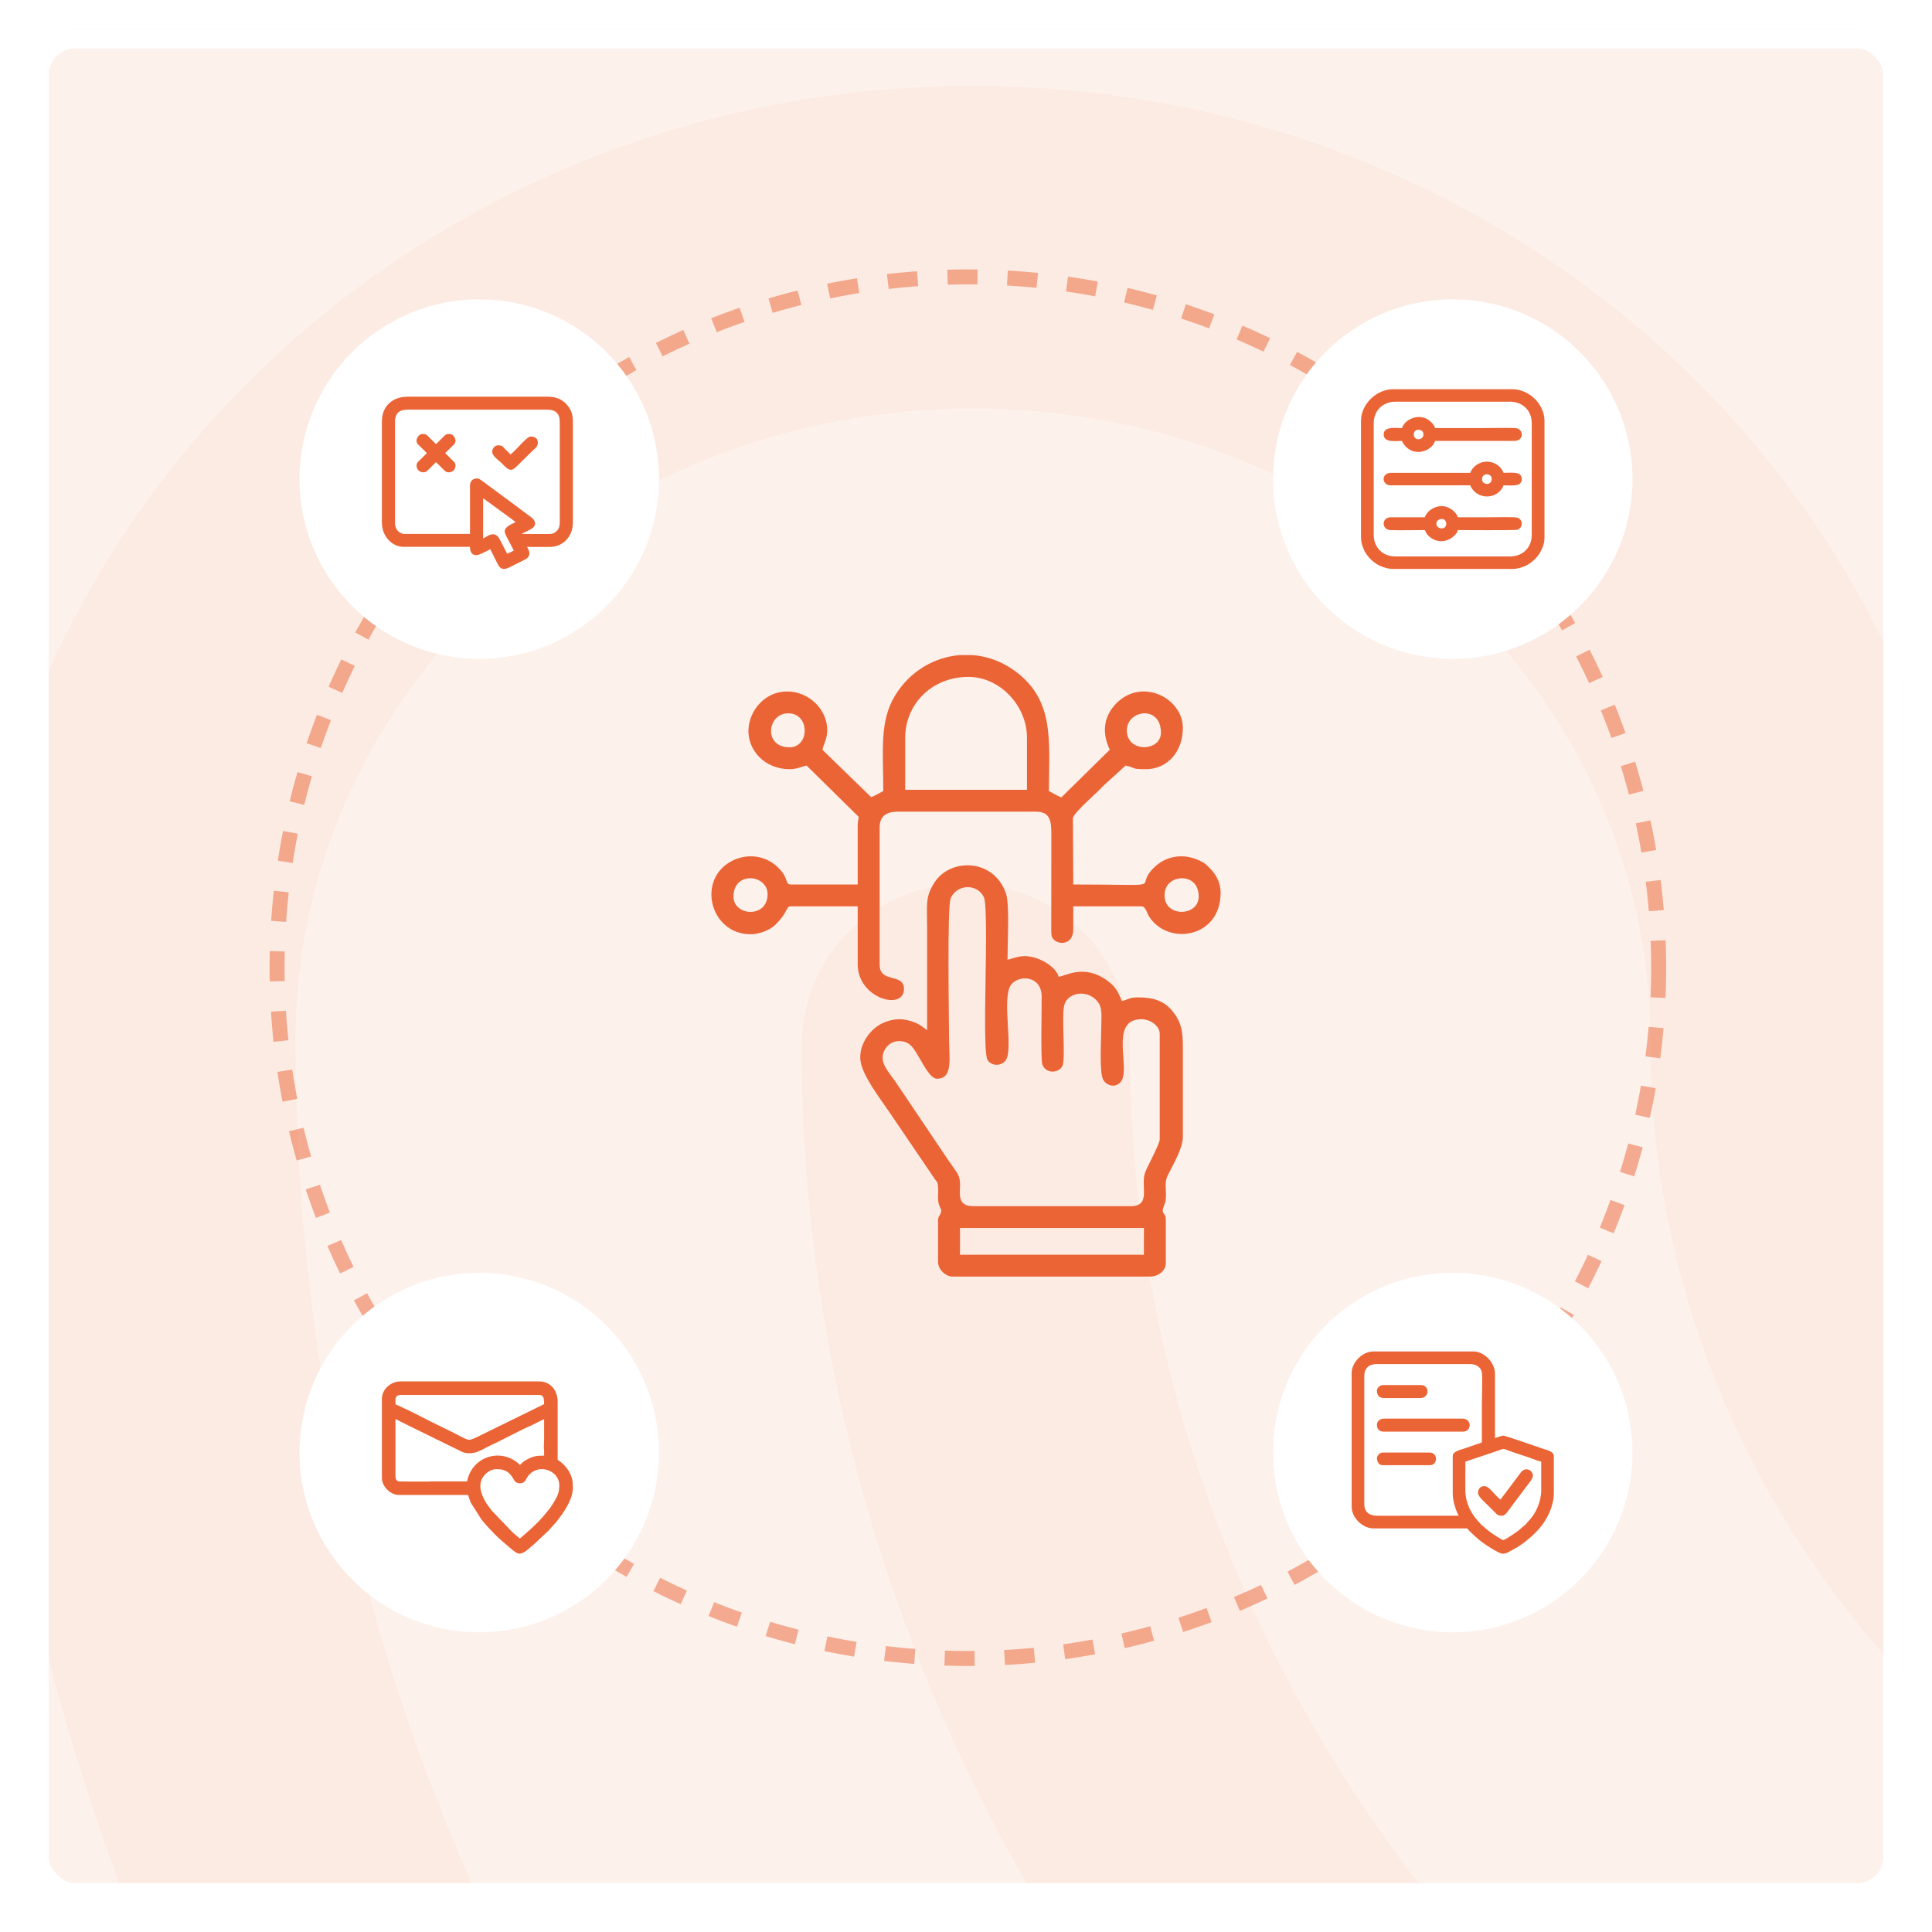 <svg width="516" height="516" viewBox="0 0 516 516" fill="none" xmlns="http://www.w3.org/2000/svg">
<g filter="url(#filter0_d_1081_409)">
<g clip-path="url(#clip0_1081_409)">
<path d="M508 4H8V504H508V4Z" fill="#FDF1EC"/>
<path d="M743.596 -616.442C576.665 -702.115 432.339 -738.462 259.323 -738.462C87.175 -738.462 -76.278 -697.788 -224.95 -616.442C-245.817 -605.192 -271.9 -612.981 -284.072 -633.75C-295.374 -654.519 -287.549 -681.346 -266.683 -692.596C-104.969 -780 72.395 -825 259.323 -825C444.512 -825 606.226 -784.327 783.59 -693.462C805.325 -682.212 813.15 -656.25 801.848 -635.481C794.023 -619.904 779.242 -611.25 763.593 -611.25C756.637 -611.25 749.682 -612.981 743.596 -616.442ZM-479.291 -152.083C-487.978 -152.083 -496.665 -154.692 -504.483 -159.91C-524.463 -173.824 -528.806 -200.783 -514.907 -220.784C-428.906 -342.533 -319.451 -438.192 -189.146 -505.154C83.624 -646.034 432.84 -646.904 706.48 -506.024C836.784 -439.062 946.24 -344.272 1032.24 -223.393C1046.14 -204.261 1041.8 -176.433 1021.82 -162.519C1001.84 -148.605 974.907 -152.953 961.008 -172.955C882.825 -282.528 783.794 -368.622 666.52 -428.626C417.204 -556.462 98.392 -556.462 -150.055 -427.757C-268.198 -366.882 -367.229 -279.919 -445.412 -170.346C-452.361 -158.171 -465.392 -152.083 -479.291 -152.083ZM65.802 900C54.49 900 43.178 895.645 35.347 886.936C-40.356 811.164 -81.252 762.391 -139.552 657.008C-199.592 549.882 -230.917 419.241 -230.917 279.02C-230.917 20.351 -9.901 -190.417 261.583 -190.417C533.068 -190.417 754.083 20.351 754.083 279.02C754.083 303.406 734.94 322.567 710.576 322.567C686.212 322.567 667.069 303.406 667.069 279.02C667.069 68.252 485.21 -103.323 261.583 -103.323C37.957 -103.323 -143.902 68.252 -143.902 279.02C-143.902 404.435 -116.058 520.27 -62.979 614.332C-7.29 714.49 30.996 757.166 97.997 825.099C114.53 842.518 114.53 869.517 97.997 886.936C88.425 895.645 77.113 900 65.802 900ZM694.628 735.417C590.276 735.417 498.201 709.292 422.787 657.914C292.128 569.961 214.083 427.147 214.083 275.624C214.083 251.241 233.375 232.083 257.929 232.083C282.482 232.083 301.774 251.241 301.774 275.624C301.774 398.41 364.911 514.229 471.894 585.636C534.154 627.435 606.937 647.464 694.628 647.464C715.674 647.464 750.75 644.851 785.826 638.756C809.502 634.402 832.302 650.076 836.687 674.459C841.071 697.971 825.287 720.613 800.734 724.967C750.75 734.546 706.905 735.417 694.628 735.417ZM515.574 913.75C512.094 913.75 507.745 912.88 504.266 912.009C365.963 873.712 275.501 822.359 180.689 729.228C58.913 608.244 -8.064 447.222 -8.064 274.885C-8.064 133.882 111.973 18.991 259.844 18.991C407.715 18.991 527.751 133.882 527.751 274.885C527.751 368.016 608.646 443.74 708.676 443.74C808.706 443.74 889.601 368.016 889.601 274.885C889.601 -53.252 606.906 -319.591 258.974 -319.591C11.942 -319.591 -214.213 -182.069 -315.984 31.176C-349.907 101.677 -367.304 184.364 -367.304 274.885C-367.304 342.775 -361.215 449.833 -309.025 589.095C-300.327 611.725 -311.634 636.966 -334.25 644.8C-356.866 653.504 -382.091 641.318 -389.919 619.559C-432.541 505.538 -453.417 392.387 -453.417 274.885C-453.417 170.438 -433.411 75.566 -394.268 -7.121C-278.581 -249.96 -21.981 -407.5 258.974 -407.5C654.746 -407.5 976.583 -101.994 976.583 274.014C976.583 415.017 856.547 529.909 708.676 529.909C560.805 529.909 440.768 415.017 440.768 274.014C440.768 180.883 359.874 105.159 259.844 105.159C159.813 105.159 78.919 180.883 78.919 274.014C78.919 422.851 136.328 562.113 241.577 666.56C324.211 748.376 403.366 793.636 526.012 827.581C549.497 833.674 562.545 858.045 556.456 880.675C552.107 900.694 533.84 913.75 515.574 913.75Z" fill="#FCEBE3"/>
<path fill-rule="evenodd" clip-rule="evenodd" d="M890.5 242.948V639H385.497L433.333 575.309C441.518 564.411 454.353 557.999 467.982 557.999H506.819C516.34 557.999 525.548 554.604 532.789 548.423L629.591 465.794C635.158 461.042 641.838 457.777 649.007 456.305L751.306 435.297C758.381 433.844 764.789 430.54 769.98 425.881C775.171 421.221 779.144 415.205 781.349 408.328L814.298 305.569C817.267 296.309 823.263 288.318 831.324 282.879L890.5 242.948Z" fill="#F8CAB9" stroke="#EB6435" stroke-width="8" stroke-linejoin="bevel"/>
<circle cx="258.5" cy="254.5" r="184.5" stroke="#EB6435" stroke-opacity="0.5" stroke-width="4" stroke-dasharray="8 8"/>
<path d="M128 432C154.51 432 176 410.51 176 384C176 357.49 154.51 336 128 336C101.49 336 80 357.49 80 384C80 410.51 101.49 432 128 432Z" fill="white"/>
<path fill-rule="evenodd" clip-rule="evenodd" d="M311.039 235.196C311.039 233.852 311.451 232.864 312.145 232.083C314.333 229.622 320.146 229.909 320.146 235.52C320.146 240.816 311.039 241.158 311.039 235.196ZM256.489 171H259.658C263.25 171.264 266.827 172.429 270.063 174.561C281.961 182.397 280.141 194.023 280.141 207.312C280.956 207.743 282.584 208.718 283.471 209.012L296.403 196.289C294.2 191.713 294.763 187.279 298.219 183.834C305.142 176.933 315.917 182.57 315.917 190.453C315.917 196.985 311.586 201.477 306.16 201.477C301.919 201.477 303.679 201.212 300.631 200.504L294.852 205.766C294.18 206.429 293.742 206.884 293.069 207.556C292.155 208.467 286.604 213.324 286.553 214.629L286.645 232.277C313.833 232.277 301.908 233.586 308.51 227.487C311.857 224.394 316.552 223.968 320.59 225.999C322.063 226.739 322.08 226.897 323.161 227.975C324.686 229.493 326 231.655 326 234.547C326 246.642 311.764 248.748 306.816 240.701C306.311 239.88 305.98 238.113 304.859 238.113H286.645V244.273C286.645 248.345 282.879 248.545 281.385 246.924C280.873 246.368 280.812 245.951 280.771 244.941L280.793 218.982C280.816 215.102 280.417 212.824 276.563 212.824H239.81C236.769 212.824 234.932 214.028 234.932 217.039V253.676C234.932 258.777 241.437 255.832 241.437 260.16C241.437 266.153 229.077 262.683 229.077 253.676V238.113H211.189C209.882 238.113 210.546 239.659 207.052 243.067C205.715 244.371 202.958 245.57 200.456 245.57C189.608 245.57 185.874 230.749 195.676 225.891C199.592 223.95 204.302 224.496 207.538 227.487C210.89 230.584 209.533 232.277 211.189 232.277H229.077V216.391C229.077 215.273 229.318 215.135 229.324 214.199L215.417 200.504C213.839 200.87 212.846 201.477 210.864 201.477C204.111 201.477 199.614 196.24 199.901 190.843C200.182 185.553 204.465 180.726 210.213 180.726C216.185 180.726 220.946 185.623 220.946 191.101C220.946 193.329 220.023 194.673 219.645 196.289L232.655 208.933C233.464 208.718 235.092 207.743 235.907 207.312C235.907 196.717 234.83 188.804 239.015 181.879C243.002 175.284 249.599 171.503 256.489 171ZM195.903 235.52C195.903 228.571 205.009 229.585 205.009 234.871C205.009 241.392 195.903 240.724 195.903 235.52ZM241.762 193.047C241.762 184.373 248.62 176.836 258.675 176.836C267.113 176.836 274.286 184.6 274.286 193.047V206.988H241.762V193.047ZM300.956 191.101C300.956 185.651 310.063 184.254 310.063 191.75C310.063 196.806 300.956 197.178 300.956 191.101ZM210.864 195.641C203.847 195.641 204.84 186.562 210.539 186.562C216.356 186.562 216.292 195.641 210.864 195.641ZM256.398 324.031H305.51V331.164H256.398V324.031ZM240.136 274.101C243.387 274.101 244.296 276.636 245.602 278.703C246.366 279.915 248.433 284.152 250.218 284.152C254.624 284.152 253.47 278.864 253.47 272.804C253.47 268.167 252.937 238.17 253.906 235.953C255.554 232.18 260.964 231.94 262.767 235.655C263.713 237.603 263.228 254.649 263.228 257.567C263.228 260.319 262.704 277.38 263.735 279.108C264.76 280.828 267.323 280.815 268.517 279.375C270.885 276.517 267.302 262.361 270.133 258.938C272.282 256.339 278.105 256.639 278.205 262.09C278.252 264.639 277.901 279.093 278.399 280.377C279.364 282.863 282.59 282.716 283.683 280.874C284.749 279.076 283.377 267.25 284.299 264.305C285.38 260.851 291.063 260.21 293.485 264.042C294.46 265.585 294.126 268.057 294.126 270.535C294.126 273.702 293.529 282.714 294.712 284.541C295.726 286.108 297.884 286.607 299.272 285.07C302.251 281.77 295.982 268.265 304.859 268.265C307.149 268.265 309.738 269.998 309.738 272.156V300.363C309.738 301.581 306.439 307.569 305.861 309.143C304.505 312.843 307.598 318.196 301.932 318.196H259.976C255.673 318.196 256.389 315.022 256.411 312.67C256.438 309.776 255.625 309.419 253.601 306.393L238.967 284.668C237.965 283.226 235.884 280.901 235.734 278.881C235.557 276.49 237.513 274.101 240.136 274.101ZM247.616 271.183C246.388 270.364 246.052 269.838 244.426 269.176C241.492 267.982 238.865 267.927 235.902 269.233C232.174 270.876 229.226 275.373 229.837 279.479C230.448 283.593 235.327 289.77 237.729 293.36L249.673 310.958C250.282 311.745 250.447 311.783 250.549 313.002C250.729 315.14 250.212 316.302 250.922 318.169C251.275 319.097 251.544 318.979 251.293 319.919C251.04 320.864 250.543 320.744 250.543 322.086V333.109C250.543 335.057 252.493 337 254.446 337H307.136C309.291 337 311.364 335.489 311.364 333.433V321.762C311.364 319.997 310.505 320.461 310.551 319.261C310.576 318.62 311.219 317.458 311.331 316.542C311.648 313.966 310.839 312.093 311.889 309.964C313.251 307.198 315.917 302.746 315.917 299.715V275.723C315.917 271.284 315.464 269.158 313.464 266.497C311.04 263.274 307.994 262.43 303.884 262.43C301.694 262.43 301.22 263.039 299.655 263.402C298.679 261.375 298.355 259.902 295.9 258.068C289.58 253.344 284.666 256.758 282.743 256.918C281.988 254.1 277.321 251.406 273.636 251.406C271.993 251.406 270.428 252.066 269.082 252.379C269.082 248.367 269.645 237.743 268.735 234.893C265.67 225.288 253.876 225.12 249.621 231.682C247.06 235.631 247.616 237.547 247.616 243.625C247.616 252.811 247.616 261.998 247.616 271.183Z" fill="#EB6435"/>
<path d="M388 432C414.51 432 436 410.51 436 384C436 357.49 414.51 336 388 336C361.49 336 340 357.49 340 384C340 410.51 361.49 432 388 432Z" fill="white"/>
<path fill-rule="evenodd" clip-rule="evenodd" d="M361 362.801V398.449C361 401.369 363.88 404.25 366.801 404.25H376.348H385.047H391.845C392.723 405.26 393.713 406.162 394.879 407.179C396.042 408.194 400.263 411 401.289 411C402.505 411 402.958 410.491 404.172 409.875C406.565 408.663 409.488 406.204 411.277 404.113C411.973 403.301 412.973 401.77 413.453 400.805C414.174 399.357 415 397.067 415 394.969V384.949C415 383.718 413.214 383.352 412.192 383.011C410.861 382.567 402.015 379.465 401.5 379.465C401.334 379.465 400.466 379.73 399.285 380.118V375.351V371.077V363.012C399.285 359.801 396.235 357 393.59 357H366.801C363.878 357 361 359.878 361 362.801ZM384.858 400.873C384.818 400.87 384.778 400.869 384.736 400.869L376.348 400.873L367.96 400.876C365.702 400.887 364.375 399.904 364.375 397.711V363.539C364.375 361.576 365.576 360.375 367.539 360.375H392.746C394.347 360.375 395.633 361.325 395.795 362.705C395.944 363.976 395.82 367.825 395.781 371.077V371.077C395.769 372.096 395.765 373.056 395.781 373.86V381.3C393.661 382.027 391.586 382.751 390.808 383.011C389.786 383.352 388 383.718 388 384.949V394.969C388 397.019 388.806 399.325 389.511 400.735C389.534 400.781 389.557 400.827 389.581 400.873H384.858ZM391.375 386.426L398.956 383.882C399.342 383.752 399.774 383.604 400.204 383.442C402.016 382.762 401.55 383.049 404.043 383.882C404.902 384.169 405.75 384.45 406.576 384.725C407.416 385.004 408.305 385.267 409.094 385.582C409.763 385.849 410.909 386.259 411.625 386.426C411.625 388.993 411.632 391.561 411.628 394.128C411.625 397.101 410.186 400.361 408.169 402.376C407.784 402.761 407.722 403.006 407.256 403.362C406.807 403.706 406.634 403.945 406.185 404.295C405.954 404.476 405.905 404.554 405.675 404.734C404.912 405.334 401.968 407.368 401.5 407.368C401.112 407.368 398.562 405.661 397.989 405.23L396.874 404.341C396.478 404.021 396.248 403.745 395.866 403.451C395.302 403.017 395.322 402.88 394.884 402.429C392.84 400.324 391.408 397.29 391.371 394.235C391.339 391.642 391.375 389.022 391.375 386.426ZM367.75 376.617C367.75 377.752 368.521 378.41 369.438 378.41H390.742C393.078 378.41 393.239 374.93 390.531 374.93H369.754C368.662 374.93 367.75 375.495 367.75 376.617ZM400.762 396.551C399.268 395.55 397.845 392.965 396.438 392.965C395.479 392.965 394.75 393.639 394.75 394.758C394.75 395.789 396.484 397.178 397.466 398.159C398.001 398.695 398.459 399.153 398.995 399.688C399.801 400.494 399.944 400.875 401.184 400.875C402.058 400.875 402.903 399.425 403.534 398.585L407.602 393.16C408.087 392.514 409.41 391.01 409.41 390.223C409.41 388.94 408.076 388.023 406.839 388.706C406.375 388.962 406.043 389.509 405.734 389.921C405.387 390.384 405.094 390.775 404.739 391.247L401.756 395.225C401.412 395.684 401.055 396.112 400.762 396.551ZM367.75 385.477C367.75 386.643 368.462 387.375 369.226 387.375H381.883C384.049 387.375 384.093 384 381.883 384H369.226C368.568 384 367.75 384.818 367.75 385.477ZM367.75 367.441C367.75 368.696 368.342 369.445 369.754 369.445H379.246C381.988 369.445 381.772 365.965 379.562 365.965H369.438C368.613 365.965 367.75 366.665 367.75 367.441Z" fill="#EB6435"/>
<path d="M128 172C154.51 172 176 150.51 176 124C176 97.49 154.51 76 128 76C101.49 76 80 97.49 80 124C80 150.51 101.49 172 128 172Z" fill="white"/>
<path d="M388 172C414.51 172 436 150.51 436 124C436 97.49 414.51 76 388 76C361.49 76 340 97.49 340 124C340 150.51 361.49 172 388 172Z" fill="white"/>
<path fill-rule="evenodd" clip-rule="evenodd" d="M363.5 108.43C363.5 106.212 364.527 104.112 366.113 102.559C367.692 101.013 369.851 100 372.106 100H403.894C405.663 100 407.288 100.608 408.728 101.587C409.183 101.895 409.499 102.18 409.887 102.559C410.275 102.94 410.565 103.25 410.88 103.695C411.874 105.097 412.5 106.708 412.5 108.43V139.662C412.5 141.171 412 142.42 411.265 143.718C410.514 145.043 408.801 146.617 407.37 147.2C406.264 147.651 405.203 148 403.989 148H372.106C370.894 148 369.722 147.681 368.624 147.196C368.378 147.088 368.171 146.948 367.936 146.823C366.9 146.272 365.79 145.252 365.12 144.305C364.832 143.899 364.51 143.431 364.316 142.974C363.82 141.805 363.5 140.86 363.5 139.57V108.43ZM366.898 138.921C366.898 142.304 369.314 144.671 372.768 144.671H403.232C406.686 144.671 409.102 142.304 409.102 138.921V109.079C409.102 105.696 406.686 103.329 403.232 103.329H372.768C369.314 103.329 366.898 105.696 366.898 109.079V138.921ZM380.532 134.198C380.602 134.028 380.659 133.858 380.757 133.689C380.873 133.491 381.012 133.293 381.148 133.107C381.42 132.734 381.739 132.429 382.124 132.169C383.988 130.908 386.042 130.887 387.871 132.226C388.415 132.624 389.167 133.477 389.367 134.198C392.381 134.198 395.394 134.198 398.407 134.198C398.841 134.198 399.278 134.188 399.713 134.182C400.411 134.172 401.108 134.164 401.806 134.163C402.546 134.161 403.29 134.163 404.029 134.191C404.352 134.203 405.103 134.222 405.393 134.345C406.858 134.97 406.753 137.06 405.229 137.534C405.036 137.594 404.533 137.594 404.324 137.6C403.711 137.619 403.096 137.626 402.482 137.632C400.696 137.65 398.909 137.65 397.123 137.648C395.381 137.646 393.638 137.64 391.896 137.633C391.055 137.629 390.213 137.621 389.372 137.62C389.26 138.078 388.965 138.522 388.664 138.863C388.201 139.389 387.601 139.827 386.962 140.126C385.297 140.907 383.52 140.704 382.056 139.604C381.591 139.255 381.218 138.897 380.926 138.396C380.781 138.146 380.661 137.881 380.537 137.62C379.08 137.622 377.622 137.644 376.165 137.656C375.277 137.663 374.388 137.667 373.5 137.663C372.779 137.66 372.054 137.654 371.334 137.623C368.992 137.523 368.862 134.193 371.534 134.194L380.532 134.198ZM374.447 110.379C374.845 109.116 376.039 108.158 377.273 107.719C378.81 107.173 380.478 107.359 381.766 108.379C382.434 108.908 383.034 109.568 383.294 110.38C387.323 110.38 391.351 110.38 395.38 110.38C396.88 110.38 398.382 110.356 399.883 110.345C400.763 110.338 401.642 110.333 402.522 110.337C403.236 110.341 403.953 110.347 404.666 110.377C407.007 110.477 407.138 113.807 404.466 113.806L383.294 113.802C382.897 115.062 381.712 116.019 380.479 116.458C378.94 117.005 377.274 116.811 375.982 115.796C375.38 115.324 374.71 114.557 374.45 113.803C374.169 113.807 373.889 113.817 373.609 113.827C372.939 113.852 372.24 113.887 371.573 113.82C371.008 113.764 370.381 113.623 369.976 113.203C369.668 112.884 369.555 112.475 369.555 112.045C369.555 111.68 369.652 111.336 369.896 111.054C370.584 110.259 372.204 110.312 373.172 110.34C373.597 110.352 374.022 110.373 374.447 110.379ZM401.554 125.666C401.156 126.959 400.01 127.941 398.728 128.38C397.133 128.925 395.436 128.626 394.11 127.607C393.602 127.218 392.885 126.359 392.688 125.665L371.439 125.669C368.936 125.669 368.836 122.332 371.535 122.332L392.687 122.335C392.879 121.628 393.584 120.795 394.11 120.393C395.928 118.998 398.331 118.999 400.149 120.392C400.737 120.842 401.312 121.606 401.552 122.334C402.089 122.328 402.628 122.301 403.166 122.294C403.884 122.285 405.336 122.267 405.897 122.758C406.652 123.419 406.624 124.672 405.833 125.293C405.286 125.724 403.887 125.711 403.206 125.704C402.656 125.699 402.104 125.672 401.554 125.666ZM385.067 137.164C386.775 137.164 386.522 134.654 385.162 134.654C383.088 134.654 383.179 137.164 385.067 137.164ZM377.589 112.137C377.589 112.664 378.057 113.346 378.634 113.346H379.107C379.542 113.346 380.151 112.749 380.151 112.322V111.859C380.151 110.649 377.589 110.226 377.589 112.137ZM397.177 125.301C397.513 125.301 397.81 125.176 398.038 124.934C398.513 124.429 398.585 123.502 398.007 123.041C397.571 122.694 397.046 122.589 396.534 122.842C396.224 122.996 395.849 123.356 395.849 123.722V124.278C395.849 124.874 396.629 125.301 397.177 125.301Z" fill="#EB6435"/>
<path fill-rule="evenodd" clip-rule="evenodd" d="M140.771 142.106C140.872 142.293 140.973 142.482 141.065 142.678C141.286 143.141 141.456 143.649 141.355 144.166C141.286 144.513 141.107 144.805 140.856 145.053C140.592 145.316 140.289 145.454 139.96 145.615C139.22 145.978 138.484 146.348 137.754 146.724C137.243 146.987 136.731 147.254 136.21 147.501C135.577 147.8 134.753 148.179 134.049 147.906C133.583 147.726 133.293 147.321 133.052 146.907C132.739 146.364 132.482 145.792 132.199 145.233C131.781 144.404 131.374 143.568 130.947 142.742C130.491 142.983 130.028 143.218 129.566 143.443C129.028 143.706 127.787 144.333 127.226 144.333C126.773 144.333 126.356 144.185 126.044 143.851C125.594 143.369 125.525 142.726 125.522 142.103H107.79C107.367 142.103 106.946 142.048 106.539 141.946C105.223 141.611 104.095 140.779 103.307 139.703C102.44 138.527 102 137.1 102 135.648V108.558C102 104.522 104.845 102 108.869 102H146.135C148.09 102 149.647 102.405 151.078 103.777C152.446 105.22 153 106.54 153 108.558V135.648C153 138.787 151.045 141.544 147.806 142.055C147.21 142.148 146.392 142.122 145.779 142.129C143.267 142.154 143.28 142.116 140.771 142.106ZM149.497 108.667C149.497 106.357 148.288 105.454 146.027 105.454H108.976C108.054 105.454 107.116 105.573 106.389 106.183C105.806 106.675 105.503 107.719 105.503 108.452C105.503 118.686 105.503 125.311 105.503 135.542C105.503 136.747 105.845 137.749 106.953 138.369C107.184 138.498 107.63 138.649 107.898 138.649H125.529V125.771C125.529 124.82 125.975 124.084 126.953 123.865C127.754 123.689 128.341 124.158 128.937 124.598L136.63 130.288C138.331 131.548 140.015 132.83 141.723 134.08C142.313 134.514 142.961 135.137 142.906 135.927C142.85 136.721 142.127 137.222 141.469 137.544C140.996 137.775 140.537 138.026 140.068 138.263C139.807 138.395 139.546 138.527 139.282 138.649C142.534 138.649 143.284 138.694 146.529 138.668C146.884 138.665 147.252 138.646 147.594 138.549C147.959 138.446 148.262 138.26 148.546 138.013L148.927 137.611C149.064 137.444 149.142 137.296 149.233 137.1C149.435 136.65 149.497 136.03 149.497 135.542C149.497 125.382 149.497 118.827 149.497 108.667ZM137.738 135.506C137.682 135.461 137.624 135.417 137.565 135.372C137.021 134.951 136.47 134.539 135.916 134.131C135.05 133.492 134.173 132.862 133.303 132.226L129.031 129.109V139.867C129.462 139.651 129.869 139.388 130.292 139.16C130.768 138.906 131.293 138.687 131.847 138.749C132.655 138.842 133.157 139.481 133.489 140.149L135.47 143.967L137.223 143.099C137.213 143.08 137.203 143.057 137.194 143.038C137.07 142.768 136.936 142.505 136.799 142.244C136.571 141.811 136.333 141.387 136.112 140.95C135.894 140.516 135.662 140.088 135.444 139.655C135.245 139.263 134.792 138.402 134.792 137.987C134.792 137.37 135.226 136.911 135.701 136.57C136.177 136.229 136.721 135.972 137.252 135.728C137.415 135.651 137.578 135.58 137.738 135.506ZM136.311 117.429C135.995 116.964 135.421 116.498 134.991 116.073C134.219 115.315 134.258 114.984 132.968 114.984C132.335 114.984 131.456 115.665 131.456 116.684C131.456 117.725 132.818 118.747 133.583 119.377C134.007 119.727 134.427 120.199 134.828 120.594C136.487 122.236 137.155 121.443 138.549 120.064L142.111 116.552C142.994 115.681 143.648 115.392 143.648 114.239C143.648 113.076 142.792 112.642 141.706 112.642C140.638 112.642 137.686 116.523 136.311 117.429ZM111.772 121.687C112.368 122.275 113.499 122.39 114.062 121.835L116.454 119.476L118.849 121.835C119.409 122.39 120.54 122.275 121.136 121.687C121.733 121.099 121.853 119.984 121.29 119.428L118.898 117.066L121.277 114.721C121.83 114.175 121.814 113.146 120.97 112.314C120.495 111.845 119.312 111.845 118.836 112.314L116.454 114.66L114.076 112.314C113.6 111.845 112.417 111.845 111.938 112.314C111.094 113.146 111.081 114.175 111.635 114.721L114.014 117.066L111.619 119.428C111.058 119.984 111.176 121.099 111.772 121.687Z" fill="#EB6435"/>
<path fill-rule="evenodd" clip-rule="evenodd" d="M148.94 385.94C150.296 386.783 151.466 388.034 152.181 389.447C152.912 390.896 153 391.797 153 393.382C153 396.678 150.413 400.266 148.401 402.735L148.385 402.755L147.042 404.217C146.88 404.414 146.759 404.589 146.574 404.78L146.564 404.79L142.641 408.469L142.615 408.488C141.569 409.295 140.1 411 138.715 411C138.12 411 137.324 410.362 136.872 410.002C136.469 409.681 136.079 409.344 135.689 409.007C135.439 408.79 135.179 408.589 134.938 408.359C134.681 408.115 134.399 407.927 134.145 407.668C133.931 407.448 133.69 407.279 133.463 407.078C133.056 406.722 132.666 406.336 132.286 405.954C131.789 405.455 131.298 404.943 130.817 404.427C130.047 403.601 129.234 402.719 128.558 401.818L128.542 401.795L125.756 397.404L125.73 397.342C125.46 396.681 125.207 396.007 125.012 395.317H106.518C104.262 395.317 102 393.061 102 390.812V369.599C102 367.065 104.434 365 106.905 365H144.036C147.062 365 148.94 367.486 148.94 370.37V385.94ZM105.621 371.096C105.832 371.22 106.206 371.359 106.368 371.44C106.794 371.654 107.22 371.852 107.652 372.046C108.995 372.642 110.321 373.32 111.634 373.984C112.875 374.613 114.114 375.255 115.362 375.877C117.062 376.726 118.784 377.533 120.484 378.382C121.589 378.933 122.675 379.536 123.783 380.074C124.219 380.288 124.804 380.57 125.301 380.576C126.033 380.589 127.271 379.918 127.911 379.601L145.323 371.064C145.326 370.753 145.326 370.445 145.3 370.137C145.222 369.2 144.982 368.611 143.938 368.611H106.807C106.261 368.611 105.621 369.129 105.621 369.696V371.096ZM138.855 406.962C139.121 406.751 139.388 406.511 139.625 406.31C140.249 405.772 140.867 405.224 141.478 404.67C142.06 404.139 142.641 403.601 143.204 403.053C143.529 402.739 143.941 402.35 144.215 401.993C144.455 401.682 144.738 401.458 144.982 401.17C145.921 400.049 146.964 398.859 147.712 397.602C148.788 395.793 149.379 394.886 149.379 392.708C149.379 391.826 149.093 391.003 148.56 390.303C147.767 389.259 146.509 388.588 145.209 388.452C143.756 388.3 142.404 388.812 141.39 389.859C141.081 390.18 140.857 390.5 140.649 390.893C140.457 391.252 140.295 391.606 139.966 391.865C139.658 392.111 139.297 392.199 138.91 392.199C138.471 392.199 138.058 392.121 137.711 391.836C137.382 391.57 137.217 391.197 137.012 390.841C136.742 390.371 136.43 389.979 136.04 389.593C135.075 388.637 133.947 388.439 132.624 388.439C130.612 388.439 128.779 390.115 128.382 392.043C128.139 393.229 128.438 394.506 128.889 395.605C129.267 396.522 129.783 397.407 130.368 398.208C130.68 398.635 130.986 399.067 131.317 399.478L136.888 405.306C137.103 405.493 137.317 405.643 137.525 405.847C137.711 406.031 137.928 406.177 138.124 406.349C138.27 406.479 138.595 406.767 138.855 406.962ZM124.755 391.709C124.853 391.126 125.022 390.559 125.243 390.005C126.176 387.687 128.048 385.931 130.44 385.185C133.147 384.342 136.037 384.942 138.234 386.715C138.455 386.89 138.627 387.084 138.829 387.279C138.845 387.298 138.865 387.315 138.881 387.331C138.978 387.224 139.073 387.12 139.118 387.071C139.609 386.553 140.122 386.161 140.763 385.84C142.58 384.926 143.272 384.829 145.29 384.829C145.3 384.829 145.31 384.829 145.32 384.829V383.471C145.167 382.583 145.32 381.678 145.32 380.784V375.057C144.819 375.303 144.319 375.546 143.821 375.793C142.963 376.22 142.125 376.694 141.234 377.053C140.652 377.287 140.054 377.598 139.489 377.873C138.559 378.33 137.633 378.797 136.706 379.264C135.286 379.983 133.869 380.713 132.442 381.419C132.026 381.627 131.594 381.802 131.174 382.002C128.587 383.237 126.634 384.864 123.608 383.895L123.556 383.876L109.638 377.05C108.796 376.635 107.958 376.211 107.119 375.793C106.713 375.592 106.313 375.371 105.907 375.167C105.819 375.122 105.722 375.073 105.621 375.021V388.98C105.621 389.45 105.582 389.917 105.621 390.39C105.673 391.055 105.826 391.576 106.55 391.693C106.794 391.722 107.106 391.716 107.353 391.722C107.935 391.732 108.517 391.735 109.099 391.739C110.753 391.748 112.407 391.745 114.062 391.739C114.306 391.739 114.553 391.739 114.796 391.739V391.709H120.666L121.502 391.706C121.671 391.706 121.843 391.706 122.012 391.709H124.755Z" fill="#EB6435"/>
</g>
<rect x="10.5" y="6.5" width="495" height="495" rx="9.5" stroke="white" stroke-width="5"/>
</g>
<defs>
<filter id="filter0_d_1081_409" x="0.097" y="0.048" width="515.806" height="515.806" filterUnits="userSpaceOnUse" color-interpolation-filters="sRGB">
<feFlood flood-opacity="0" result="BackgroundImageFix"/>
<feColorMatrix in="SourceAlpha" type="matrix" values="0 0 0 0 0 0 0 0 0 0 0 0 0 0 0 0 0 0 127 0" result="hardAlpha"/>
<feOffset dy="3.952"/>
<feGaussianBlur stdDeviation="3.952"/>
<feColorMatrix type="matrix" values="0 0 0 0 0 0 0 0 0 0 0 0 0 0 0 0 0 0 0.12 0"/>
<feBlend mode="normal" in2="BackgroundImageFix" result="effect1_dropShadow_1081_409"/>
<feBlend mode="normal" in="SourceGraphic" in2="effect1_dropShadow_1081_409" result="shape"/>
</filter>
<clipPath id="clip0_1081_409">
<rect x="8" y="4" width="500" height="500" rx="12" fill="white"/>
</clipPath>
</defs>
</svg>
